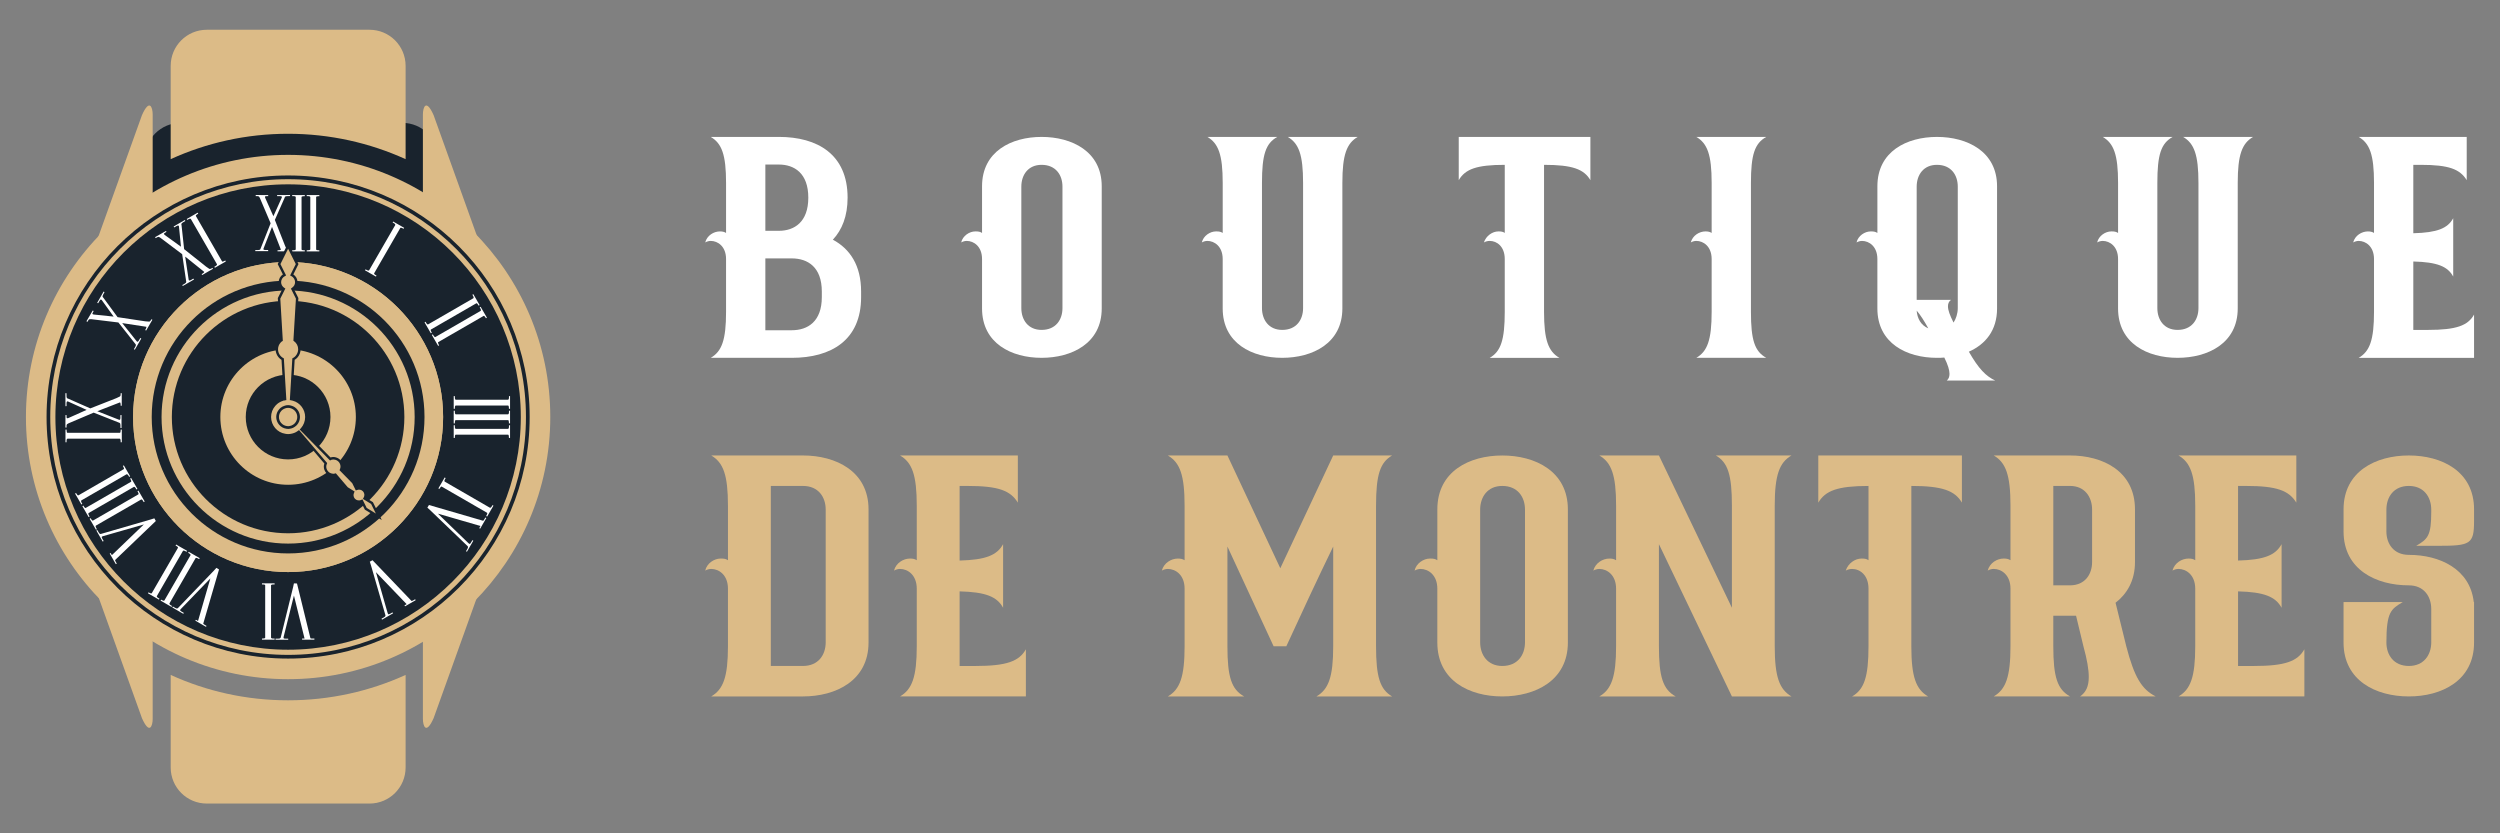 <?xml version="1.0" encoding="utf-8"?>
<!-- Generator: Adobe Illustrator 16.0.0, SVG Export Plug-In . SVG Version: 6.00 Build 0)  -->
<!DOCTYPE svg PUBLIC "-//W3C//DTD SVG 1.1//EN" "http://www.w3.org/Graphics/SVG/1.1/DTD/svg11.dtd">
<svg version="1.1" id="Calque_1" xmlns="http://www.w3.org/2000/svg" xmlns:xlink="http://www.w3.org/1999/xlink" x="0px" y="0px"
	 width="210px" height="70px" viewBox="0 0 210 70" enable-background="new 0 0 210 70" xml:space="preserve">
<rect x="0" y="0" width="210" height="70" fill="#808080" stroke="none"/>
<g>
	<g>
		<g>
			<g>
				<path fill="#FFFFFF" d="M65.425,11.5c3.247,0,5.773,1.469,5.773,5.103c0,1.549-0.464,2.706-1.238,3.531
					c1.444,0.774,2.373,2.165,2.373,4.357v0.463c0,3.634-2.526,5.104-5.826,5.104h-6.806c0.929-0.538,1.288-1.492,1.288-3.865
					v-4.432c0-1.062-0.695-1.524-1.288-1.524c-0.155,0-0.334,0.051-0.464,0.13c0.155-0.593,0.721-0.928,1.237-0.928
					c0.181,0,0.362,0.027,0.515,0.129v-4.202c0-2.369-0.359-3.323-1.288-3.865H65.425z M64.29,19.388h1.135
					c1.289,0,2.473-0.723,2.473-2.785c0-2.062-1.184-2.781-2.473-2.781H64.29V19.388z M64.29,27.74h2.217
					c1.34,0,2.526-0.724,2.526-2.786v-0.463c0-2.063-1.187-2.785-2.526-2.785H64.29V27.74z"/>
				<path fill="#FFFFFF" d="M92.545,15.647v10.262c0,2.938-2.526,4.148-5.052,4.148c-2.526,0-5.001-1.211-5.001-4.148v-4.148
					c0-1.062-0.695-1.524-1.289-1.524c-0.155,0-0.334,0.051-0.464,0.13c0.13-0.565,0.695-0.928,1.187-0.928c0.025,0,0.051,0,0.051,0
					c0.207,0,0.361,0.027,0.515,0.129v-3.92c0-2.938,2.475-4.147,5.001-4.147C90.02,11.5,92.545,12.71,92.545,15.647z
					 M85.792,15.676v10.205c0,0.982,0.568,1.831,1.701,1.831c1.187,0,1.754-0.849,1.754-1.831V15.676c0-0.979-0.567-1.83-1.754-1.83
					C86.36,13.846,85.792,14.697,85.792,15.676z"/>
				<path fill="#FFFFFF" d="M107.295,11.5c-0.981,0.542-1.289,1.496-1.289,3.865v10.516c0,0.982,0.568,1.831,1.701,1.831
					c1.187,0,1.752-0.849,1.752-1.831V15.365c0-2.369-0.36-3.323-1.289-3.865h5.877c-0.927,0.542-1.288,1.496-1.288,3.865v10.544
					c0,2.938-2.527,4.148-5.052,4.148c-2.526,0-5.001-1.211-5.001-4.148v-4.148c0-1.062-0.695-1.524-1.288-1.524
					c-0.155,0-0.336,0.051-0.464,0.13c0.128-0.565,0.695-0.928,1.185-0.928c0.027,0,0.053,0,0.053,0c0.206,0,0.36,0.027,0.515,0.129
					v-4.202c0-2.369-0.362-3.323-1.288-3.865H107.295z"/>
				<path fill="#FFFFFF" d="M133.593,11.5v3.634c-0.542-0.928-1.521-1.288-3.894-1.288v12.347c0,2.373,0.362,3.327,1.289,3.865
					h-5.85c0.928-0.538,1.261-1.492,1.261-3.865v-4.432c0-1.062-0.667-1.524-1.261-1.524c-0.181,0-0.36,0.051-0.49,0.13
					c0.181-0.565,0.723-0.928,1.212-0.928c0.024,0,0.024,0,0.053,0c0.181,0,0.357,0.027,0.486,0.129v-5.722
					c-2.369,0-3.323,0.36-3.865,1.288V11.5H133.593z"/>
				<path fill="#FFFFFF" d="M148.367,11.5c-0.977,0.542-1.288,1.496-1.288,3.865v10.827c0,2.373,0.312,3.327,1.288,3.865h-5.877
					c0.927-0.538,1.289-1.492,1.289-3.865v-4.432c0-1.062-0.696-1.524-1.289-1.524c-0.157,0-0.333,0.051-0.463,0.13
					c0.153-0.593,0.724-0.928,1.237-0.928c0.181,0,0.361,0.027,0.515,0.129v-4.202c0-2.369-0.362-3.323-1.289-3.865H148.367z"/>
				<path fill="#FFFFFF" d="M167.753,15.647v10.262c0,1.854-0.979,3.017-2.369,3.633c0.825,1.446,1.442,2.063,2.217,2.425h-4.074
					c0.157-0.13,0.231-0.311,0.231-0.565c0-0.311-0.129-0.75-0.436-1.368c-0.209,0.024-0.413,0.024-0.62,0.024
					c-2.526,0-5.002-1.211-5.002-4.148v-4.148c0-1.062-0.695-1.524-1.288-1.524c-0.153,0-0.334,0.051-0.464,0.13
					c0.13-0.565,0.695-0.928,1.187-0.928c0.023,0,0.052,0,0.052,0c0.203,0,0.36,0.027,0.514,0.129v-3.92
					c0-2.938,2.476-4.147,5.002-4.147C165.228,11.5,167.753,12.71,167.753,15.647z M161.001,15.676v9.511h2.887
					c-0.181,0.13-0.259,0.31-0.259,0.541c0,0.335,0.157,0.746,0.468,1.368c0.204-0.31,0.356-0.75,0.356-1.215V15.676
					c0-0.979-0.565-1.83-1.751-1.83C161.569,13.846,161.001,14.697,161.001,15.676z M161.979,27.583
					c-0.357-0.645-0.668-1.132-0.979-1.492C161.052,26.758,161.362,27.327,161.979,27.583z"/>
				<path fill="#FFFFFF" d="M182.505,11.5c-0.981,0.542-1.288,1.496-1.288,3.865v10.516c0,0.982,0.565,1.831,1.7,1.831
					c1.183,0,1.753-0.849,1.753-1.831V15.365c0-2.369-0.362-3.323-1.289-3.865h5.878c-0.929,0.542-1.29,1.496-1.29,3.865v10.544
					c0,2.938-2.525,4.148-5.052,4.148s-5-1.211-5-4.148v-4.148c0-1.062-0.699-1.524-1.289-1.524c-0.157,0-0.338,0.051-0.468,0.13
					c0.13-0.565,0.699-0.928,1.186-0.928c0.028,0,0.052,0,0.052,0c0.209,0,0.362,0.027,0.52,0.129v-4.202
					c0-2.369-0.361-3.323-1.289-3.865H182.505z"/>
				<path fill="#FFFFFF" d="M207.204,11.5v3.634c-0.569-0.928-1.497-1.288-3.865-1.288h-0.621v5.746
					c2.012-0.051,2.888-0.412,3.352-1.261v1.261v2.373v1.266c-0.464-0.854-1.34-1.214-3.352-1.266v5.747h1.237
					c2.373,0,3.351-0.361,3.866-1.289v3.635h-9.691c0.927-0.538,1.287-1.492,1.287-3.865v-4.432c0-1.062-0.695-1.524-1.287-1.524
					c-0.154,0-0.334,0.051-0.464,0.13c0.153-0.593,0.724-0.928,1.238-0.928c0.181,0,0.36,0.027,0.513,0.129v-4.202
					c0-2.369-0.36-3.323-1.287-3.865H207.204z"/>
			</g>
		</g>
		<g>
			<path fill="#DCBB87" d="M67.447,38.259c2.755,0,5.51,1.321,5.51,4.527v11.186c0,3.206-2.755,4.528-5.51,4.528h-7.704
				c1.011-0.591,1.405-1.632,1.405-4.217v-4.834c0-1.154-0.759-1.659-1.405-1.659c-0.168,0-0.366,0.056-0.506,0.141
				c0.141-0.621,0.759-1.013,1.292-1.013c0.03,0,0.058,0,0.058,0c0.226,0,0.394,0.026,0.561,0.141v-4.583
				c0-2.585-0.394-3.626-1.405-4.217H67.447z M64.748,55.94h2.7c1.292,0,1.911-0.928,1.911-1.993V42.812
				c0-1.066-0.619-1.993-1.911-1.993h-2.7V55.94z"/>
			<path fill="#DCBB87" d="M85.499,38.259v3.962c-0.619-1.012-1.63-1.402-4.216-1.402h-0.676v6.267
				c2.194-0.055,3.148-0.447,3.654-1.378v1.378v2.589v1.378c-0.506-0.932-1.46-1.323-3.654-1.378v6.267h1.35
				c2.587,0,3.654-0.391,4.217-1.403V58.5H75.603c1.011-0.591,1.405-1.632,1.405-4.217v-4.834c0-1.154-0.759-1.659-1.405-1.659
				c-0.168,0-0.366,0.056-0.507,0.141c0.168-0.646,0.787-1.013,1.35-1.013c0.196,0,0.394,0.026,0.562,0.141v-4.583
				c0-2.585-0.394-3.626-1.405-4.217H85.499z"/>
			<path fill="#DCBB87" d="M103.103,38.259l4.443,9.473l4.443-9.473h4.947c-1.013,0.591-1.349,1.632-1.349,4.217v11.808
				c0,2.585,0.336,3.626,1.349,4.217h-6.355c1.013-0.591,1.408-1.632,1.408-4.217v-8.376c-1.35,2.78-2.645,5.565-3.937,8.376h-1.07
				l-3.879-8.376v8.376c0,2.585,0.338,3.626,1.407,4.217h-6.411c1.011-0.591,1.407-1.632,1.407-4.217v-4.834
				c0-1.154-0.758-1.659-1.407-1.659c-0.168,0-0.366,0.056-0.506,0.141c0.17-0.646,0.789-1.013,1.349-1.013
				c0.198,0,0.394,0.026,0.563,0.141v-4.583c0-2.585-0.396-3.626-1.407-4.217H103.103z"/>
			<path fill="#DCBB87" d="M131.701,42.786v11.186c0,3.206-2.755,4.528-5.51,4.528s-5.455-1.322-5.455-4.528v-4.522
				c0-1.154-0.762-1.659-1.407-1.659c-0.166,0-0.365,0.056-0.506,0.141c0.141-0.621,0.761-1.013,1.292-1.013c0.03,0,0.06,0,0.06,0
				c0.226,0,0.392,0.026,0.562,0.141v-4.272c0-3.206,2.7-4.527,5.455-4.527S131.701,39.58,131.701,42.786z M124.333,42.812v11.136
				c0,1.065,0.621,1.993,1.858,1.993c1.292,0,1.909-0.928,1.909-1.993V42.812c0-1.066-0.617-1.993-1.909-1.993
				C124.954,40.818,124.333,41.745,124.333,42.812z"/>
			<path fill="#DCBB87" d="M139.349,38.259l6.131,12.793v-8.576c0-2.585-0.336-3.626-1.35-4.217h6.354
				c-1.012,0.591-1.407,1.632-1.407,4.217v11.808c0,2.585,0.396,3.626,1.407,4.217h-5.004l-6.131-12.793v8.576
				c0,2.585,0.341,3.626,1.406,4.217h-6.41c1.012-0.591,1.406-1.632,1.406-4.217v-4.834c0-1.154-0.76-1.659-1.406-1.659
				c-0.166,0-0.366,0.056-0.507,0.141c0.171-0.646,0.791-1.013,1.353-1.013c0.195,0,0.391,0.026,0.561,0.141v-4.583
				c0-2.585-0.395-3.626-1.406-4.217H139.349z"/>
			<path fill="#DCBB87" d="M164.799,38.259v3.962c-0.592-1.012-1.657-1.402-4.247-1.402v13.465c0,2.585,0.395,3.626,1.407,4.217
				h-6.382c1.012-0.591,1.377-1.632,1.377-4.217v-4.834c0-1.154-0.729-1.659-1.377-1.659c-0.195,0-0.396,0.056-0.535,0.141
				c0.2-0.621,0.787-1.013,1.322-1.013c0.029,0,0.029,0,0.055,0c0.199,0,0.395,0.026,0.535,0.141v-6.24
				c-2.585,0-3.626,0.391-4.217,1.402v-3.962H164.799z"/>
			<path fill="#DCBB87" d="M173.883,38.259c2.755,0,5.455,1.321,5.455,4.527v4.439c0,1.547-0.677,2.673-1.632,3.405l0.9,3.652
				c0.672,2.585,1.292,3.626,2.475,4.217h-6.356c0.48-0.336,0.731-0.816,0.731-1.632c0-0.646-0.141-1.459-0.45-2.585l-0.617-2.56
				h-0.506h-1.406v2.56c0,2.585,0.34,3.626,1.406,4.217h-6.411c1.012-0.591,1.408-1.632,1.408-4.217v-4.834
				c0-1.154-0.763-1.659-1.408-1.659c-0.17,0-0.365,0.056-0.506,0.141c0.171-0.646,0.787-1.013,1.348-1.013
				c0.199,0,0.396,0.026,0.566,0.141v-4.583c0-2.585-0.396-3.626-1.408-4.217H173.883z M172.477,42.476v6.692h1.406
				c1.236,0,1.854-0.901,1.854-1.969v-4.388c0-1.066-0.617-1.993-1.854-1.993h-1.406V42.476z"/>
			<path fill="#DCBB87" d="M192.891,38.259v3.962c-0.62-1.012-1.633-1.402-4.217-1.402h-0.677v6.267
				c2.194-0.055,3.15-0.447,3.656-1.378v1.378v2.589v1.378c-0.506-0.932-1.462-1.323-3.656-1.378v6.267h1.352
				c2.586,0,3.652-0.391,4.218-1.403V58.5h-10.573c1.012-0.591,1.406-1.632,1.406-4.217v-4.834c0-1.154-0.761-1.659-1.406-1.659
				c-0.167,0-0.366,0.056-0.507,0.141c0.171-0.646,0.787-1.013,1.354-1.013c0.195,0,0.391,0.026,0.56,0.141v-4.583
				c0-2.585-0.395-3.626-1.406-4.217H192.891z"/>
			<path fill="#DCBB87" d="M207.821,42.786v0.226v0.757c0,1.938-0.311,2.079-3.006,2.079c-0.507,0-1.127,0-1.857,0
				c0.985-0.562,1.267-0.872,1.267-2.836v-0.2c0-1.066-0.621-1.993-1.884-1.993c-1.267,0-1.884,0.927-1.884,1.993v1.828
				c0,1.041,0.617,1.969,1.884,1.969c2.585,0,5.145,1.182,5.455,3.963h0.025v3.4c0,3.206-2.726,4.528-5.48,4.528
				s-5.483-1.322-5.483-4.528v-3.4h4.978c-0.986,0.59-1.378,0.816-1.378,3.4c0,1.041,0.617,1.969,1.884,1.969
				c1.263,0,1.884-0.928,1.884-1.993v-2.786c0-1.066-0.621-1.993-1.884-1.993c-2.755,0-5.483-1.322-5.483-4.528v-1.854
				c0-3.206,2.729-4.527,5.483-4.527S207.821,39.58,207.821,42.786z"/>
		</g>
	</g>
	<g>
		<path fill="#19232D" d="M36.823,17.7v-4.347c0-1.674-1.357-3.033-3.031-3.033H15.182c-1.674,0-3.032,1.359-3.032,3.033v3.916
			c-5.687,3.859-9.424,10.378-9.424,17.771c0,11.855,9.613,21.47,21.471,21.47c11.857,0,21.469-9.614,21.469-21.47
			C45.666,27.907,42.174,21.605,36.823,17.7z"/>
		<g>
			<g>
				<g>
					<path fill="#DCBB87" d="M34.071,56.694v7.773c0,1.678-1.355,3.032-3.03,3.032H17.369c-1.675,0-3.031-1.354-3.031-3.032v-7.773
						c3.005,1.37,6.343,2.132,9.862,2.132C27.72,58.826,31.066,58.061,34.071,56.694z"/>
				</g>
			</g>
			<g>
				<g>
					<path fill="#DCBB87" d="M34.071,5.531v7.838c-3.004-1.364-6.351-2.132-9.871-2.132c-3.52,0-6.857,0.762-9.862,2.132V5.531
						c0-1.674,1.356-3.031,3.031-3.031h13.671C32.716,2.5,34.071,3.857,34.071,5.531z"/>
				</g>
			</g>
			<g>
				<g>
					<path fill="#DCBB87" d="M24.201,57.051c-12.144,0-22.022-9.877-22.022-22.022c0-12.141,9.879-22.02,22.022-22.02
						c12.143,0,22.023,9.879,22.023,22.02C46.224,47.174,36.343,57.051,24.201,57.051z M24.201,14.739
						c-11.189,0-20.29,9.102-20.29,20.289c0,11.19,9.101,20.293,20.29,20.293c11.188,0,20.291-9.103,20.291-20.293
						C44.491,23.841,35.388,14.739,24.201,14.739z"/>
				</g>
			</g>
			<g>
				<g>
					<path fill="#DCBB87" d="M24.201,55.01c-11.017,0-19.98-8.963-19.98-19.981c0-11.017,8.963-19.977,19.98-19.977
						s19.979,8.96,19.979,19.977C44.18,46.047,35.217,55.01,24.201,55.01z M24.201,15.484c-10.778,0-19.547,8.77-19.547,19.544
						c0,10.778,8.769,19.548,19.547,19.548c10.777,0,19.547-8.77,19.547-19.548C43.748,24.254,34.978,15.484,24.201,15.484z"/>
				</g>
			</g>
			<g>
				<g>
					<circle fill="#DCBB87" cx="24.2" cy="35.028" r="12.805"/>
				</g>
				<g>
					<path fill="#DCBB87" d="M24.201,48.053c-7.18,0-13.021-5.842-13.021-13.024c0-7.178,5.842-13.02,13.021-13.02
						c7.181,0,13.021,5.842,13.021,13.02C37.222,42.211,31.381,48.053,24.201,48.053z M24.201,22.441
						c-6.941,0-12.589,5.648-12.589,12.587c0,6.943,5.648,12.592,12.589,12.592c6.942,0,12.589-5.648,12.589-12.592
						C36.79,28.09,31.143,22.441,24.201,22.441z"/>
				</g>
			</g>
			<g>
				<g>
					<circle fill="#DCBB87" cx="24.2" cy="35.028" r="12.805"/>
				</g>
				<g>
					<path fill="#DCBB87" d="M24.201,48.053c-7.18,0-13.021-5.842-13.021-13.024c0-7.178,5.842-13.02,13.021-13.02
						c7.181,0,13.021,5.842,13.021,13.02C37.222,42.211,31.381,48.053,24.201,48.053z M24.201,22.441
						c-6.941,0-12.589,5.648-12.589,12.587c0,6.943,5.648,12.592,12.589,12.592c6.942,0,12.589-5.648,12.589-12.592
						C36.79,28.09,31.143,22.441,24.201,22.441z"/>
				</g>
			</g>
			<g>
				<g>
					<path fill="#19232D" d="M35.658,35.028c0,6.329-5.129,11.46-11.457,11.46c-6.327,0-11.457-5.131-11.457-11.46
						c0-6.326,5.129-11.456,11.457-11.456C30.528,23.572,35.658,28.702,35.658,35.028z"/>
				</g>
			</g>
			<g>
				<g>
					<path fill="#DCBB87" d="M24.201,45.662c-5.863,0-10.631-4.769-10.631-10.634c0-5.859,4.769-10.629,10.631-10.629
						c5.862,0,10.631,4.77,10.631,10.629C34.832,40.894,30.063,45.662,24.201,45.662z M24.201,25.266
						c-5.385,0-9.766,4.38-9.766,9.763c0,5.385,4.381,9.767,9.766,9.767c5.385,0,9.766-4.382,9.766-9.767
						C33.967,29.646,29.586,25.266,24.201,25.266z"/>
				</g>
			</g>
			<g>
				<g>
					<path fill="#DCBB87" d="M29.892,35.028c0,3.146-2.547,5.693-5.691,5.693c-3.144,0-5.691-2.548-5.691-5.693
						c0-3.141,2.547-5.689,5.691-5.689C27.345,29.339,29.892,31.888,29.892,35.028z"/>
				</g>
			</g>
			<g>
				<g>
					<g>
						<g>
							<path fill="#FFFFFF" d="M24.362,21.02v0.09h-0.953c-0.062,0-0.096,0-0.096,0v-0.09c0,0-0.017,0,0.101,0
								c0.102,0,0.152-0.022,0.182-0.05l-0.746-1.912l-0.71,1.81c-0.005,0.005-0.005,0.033-0.011,0.041
								c-0.012,0.045,0.017,0.065,0.056,0.077c0.057,0.024,0.158,0.017,0.237,0.012c0.119,0,0.102,0.005,0.102,0.005l0.005,0.092
								c0,0-0.062,0-0.123,0h-0.964l0.005-0.092c0,0,0.203,0,0.242,0c0.107,0,0.146-0.028,0.175-0.055l0.869-2.194l-0.897-2.109
								c-0.022-0.04-0.056-0.098-0.056-0.102c-0.017-0.034-0.068-0.073-0.198-0.068c-0.112,0-0.101,0-0.101,0v-0.095
								c0,0,0.039,0,0.101,0l0.947,0.008v0.087c-0.016,0-0.043,0-0.089,0c-0.118,0-0.18,0-0.18,0.068
								c0,0.004,0.011,0.046,0.017,0.078l0.688,1.542l0.705-1.565c0-0.009,0.006-0.025,0.006-0.031
								c0.012-0.04-0.017-0.067-0.051-0.08c-0.061-0.017-0.163-0.012-0.242-0.012c-0.119,0-0.102,0-0.102,0l-0.006-0.087
								c0,0,0.063,0,0.125,0l0.964-0.008v0.09c0,0-0.209,0.005-0.248,0.005c-0.112,0-0.153,0.028-0.182,0.063l-0.021,0.061
								c0,0,0,0,0,0.007l-0.824,1.868l0.863,2.191c0,0,0.135,0.275,0.135,0.284c0.018,0.038,0.068,0.072,0.187,0.072
								C24.311,21.02,24.339,21.02,24.362,21.02z"/>
						</g>
					</g>
					<g>
						<g>
							<path fill="#FFFFFF" d="M25.603,21.02v0.095h-0.958c-0.063,0-0.102,0-0.102,0V21.02c0,0-0.018,0,0.102,0
								c0.129,0,0.181-0.034,0.197-0.066c0,0,0-0.006,0-0.015v-4.393c-0.016-0.038-0.067-0.072-0.197-0.072
								c-0.12,0.007-0.102,0-0.102,0v-0.087c0,0,0.039,0,0.102,0h0.958v0.094c-0.018,0-0.045,0-0.091,0
								c-0.112,0-0.164,0.027-0.182,0.062v4.417c0.018,0.031,0.069,0.061,0.182,0.061C25.557,21.02,25.585,21.02,25.603,21.02z"/>
						</g>
					</g>
					<g>
						<g>
							<path fill="#FFFFFF" d="M26.826,21.02v0.095h-0.959c-0.063,0-0.102,0-0.102,0V21.02c0,0-0.017,0,0.102,0
								c0.129,0,0.181-0.034,0.198-0.066c0,0,0-0.006,0-0.015v-4.393c-0.017-0.038-0.068-0.072-0.198-0.072
								c-0.118,0.007-0.102,0-0.102,0v-0.087c0,0,0.039,0,0.102,0h0.959v0.094c-0.017,0-0.045,0-0.09,0
								c-0.113,0-0.163,0.027-0.18,0.062v4.417c0.017,0.031,0.067,0.061,0.18,0.061C26.78,21.02,26.809,21.02,26.826,21.02z"/>
						</g>
					</g>
				</g>
				<g>
					<g>
						<g>
							<path fill="#FFFFFF" d="M17.848,22.499l0.043,0.077l-0.824,0.479c-0.054,0.028-0.083,0.049-0.083,0.049l-0.046-0.08
								c0,0-0.014,0.008,0.088-0.05c0.088-0.051,0.121-0.097,0.131-0.135l-1.601-1.284l0.29,1.927
								c-0.002,0.005,0.012,0.029,0.01,0.038c0.013,0.044,0.05,0.051,0.089,0.04c0.06-0.009,0.145-0.063,0.21-0.109
								c0.104-0.06,0.091-0.048,0.091-0.048l0.05,0.079c0,0-0.054,0.028-0.107,0.058l-0.834,0.483l-0.041-0.079
								c0,0,0.176-0.104,0.211-0.121c0.091-0.055,0.111-0.1,0.121-0.137l-0.343-2.334l-1.832-1.379
								c-0.04-0.023-0.097-0.056-0.1-0.061c-0.031-0.02-0.094-0.028-0.206,0.041c-0.097,0.058-0.088,0.052-0.088,0.052l-0.047-0.085
								c0,0,0.034-0.019,0.087-0.05l0.824-0.47l0.044,0.078c-0.014,0.01-0.039,0.022-0.078,0.046
								c-0.103,0.059-0.157,0.092-0.123,0.15c0.003,0.004,0.032,0.034,0.053,0.062l1.365,0.986l-0.17-1.705
								c-0.004-0.011-0.008-0.027-0.011-0.03c-0.011-0.04-0.049-0.051-0.084-0.046c-0.063,0.018-0.146,0.074-0.215,0.113
								c-0.103,0.06-0.087,0.051-0.087,0.051l-0.05-0.077c0,0,0.053-0.028,0.106-0.062l0.833-0.485l0.045,0.077
								c0,0-0.178,0.109-0.212,0.129c-0.098,0.057-0.117,0.1-0.125,0.144l0.012,0.065c0,0,0,0,0.003,0.004l0.22,2.028l1.844,1.468
								c0,0,0.256,0.172,0.258,0.178c0.035,0.026,0.096,0.03,0.198-0.028C17.803,22.522,17.828,22.51,17.848,22.499z"/>
						</g>
					</g>
					<g>
						<g>
							<path fill="#FFFFFF" d="M18.922,21.878l0.047,0.084l-0.83,0.479c-0.054,0.032-0.088,0.052-0.088,0.052l-0.048-0.083
								c0,0-0.015,0.008,0.088-0.05c0.113-0.067,0.14-0.12,0.138-0.161c0,0-0.004-0.004-0.006-0.007l-2.197-3.807
								c-0.035-0.022-0.095-0.028-0.207,0.037c-0.1,0.064-0.089,0.052-0.089,0.052l-0.044-0.081c0,0,0.034-0.019,0.087-0.049
								l0.831-0.48l0.047,0.084c-0.013,0.007-0.039,0.023-0.077,0.045c-0.097,0.056-0.128,0.107-0.125,0.144l2.207,3.825
								c0.032,0.021,0.089,0.019,0.187-0.038C18.883,21.902,18.907,21.887,18.922,21.878z"/>
						</g>
					</g>
				</g>
				<g>
					<g>
						<g>
							<path fill="#FFFFFF" d="M12.722,26.814L12.8,26.86l-0.477,0.825c-0.031,0.055-0.048,0.082-0.048,0.082l-0.079-0.045
								c0,0-0.008,0.016,0.051-0.087c0.052-0.089,0.058-0.143,0.047-0.185l-2.028-0.31l1.212,1.521
								c0.001,0.007,0.026,0.021,0.029,0.031c0.033,0.03,0.066,0.019,0.097-0.012c0.048-0.035,0.094-0.129,0.127-0.198
								c0.059-0.103,0.057-0.086,0.057-0.086l0.08,0.041c0,0-0.031,0.052-0.062,0.107l-0.482,0.833l-0.075-0.047
								c0,0,0.101-0.177,0.122-0.212c0.053-0.092,0.049-0.14,0.038-0.177l-1.465-1.853l-2.275-0.276
								c-0.045,0-0.11,0.001-0.117-0.001c-0.038-0.004-0.098,0.02-0.157,0.136c-0.056,0.098-0.051,0.091-0.051,0.091l-0.083-0.05
								c0,0,0.02-0.036,0.051-0.09l0.478-0.815l0.078,0.042c-0.008,0.017-0.021,0.042-0.045,0.08
								c-0.059,0.102-0.09,0.157-0.032,0.189c0.005,0.005,0.045,0.014,0.077,0.026l1.677,0.173l-1-1.391
								c-0.01-0.005-0.022-0.02-0.026-0.021c-0.028-0.03-0.067-0.021-0.094,0.003c-0.046,0.046-0.092,0.139-0.131,0.205
								c-0.06,0.102-0.051,0.088-0.051,0.088l-0.08-0.041c0,0,0.031-0.052,0.062-0.106l0.477-0.84l0.077,0.046
								c0,0-0.098,0.184-0.119,0.22c-0.055,0.096-0.051,0.145-0.036,0.188l0.042,0.049c0,0,0,0,0.005,0.002l1.206,1.646l2.33,0.351
								c0,0,0.308,0.021,0.313,0.023c0.042,0.006,0.097-0.022,0.156-0.125C12.696,26.858,12.71,26.833,12.722,26.814z"/>
						</g>
					</g>
				</g>
				<g>
					<g>
						<g>
							<path fill="#FFFFFF" d="M10.135,36.089h0.096v0.957c0,0.063,0,0.104,0,0.104h-0.096c0,0,0,0.015,0-0.104
								c0-0.129-0.034-0.181-0.067-0.196c0,0-0.007,0-0.012,0H5.664c-0.04,0.016-0.075,0.067-0.075,0.196
								c0.007,0.118,0,0.104,0,0.104H5.5c0,0,0-0.04,0-0.104v-0.957h0.096c0,0.015,0,0.045,0,0.092c0,0.11,0.028,0.161,0.062,0.177
								h4.415c0.034-0.016,0.063-0.066,0.063-0.177C10.135,36.134,10.135,36.104,10.135,36.089z"/>
						</g>
					</g>
					<g>
						<g>
							<path fill="#FFFFFF" d="M10.135,33.031h0.091v0.954c0,0.061,0,0.097,0,0.097h-0.091c0,0,0,0.017,0-0.103
								c0-0.102-0.022-0.151-0.052-0.181l-1.911,0.744l1.81,0.711c0.005,0.005,0.034,0.005,0.04,0.011
								c0.046,0.012,0.067-0.017,0.079-0.057c0.022-0.057,0.016-0.156,0.011-0.235c0-0.119,0.005-0.102,0.005-0.102l0.091-0.007
								c0,0,0,0.062,0,0.125v0.965l-0.091-0.007c0,0,0-0.202,0-0.241c0-0.108-0.028-0.148-0.056-0.177l-2.193-0.867l-2.108,0.896
								c-0.04,0.022-0.096,0.058-0.102,0.058c-0.034,0.018-0.074,0.067-0.069,0.197c0,0.112,0,0.101,0,0.101H5.493
								c0,0,0-0.038,0-0.101L5.5,34.864h0.089c0,0.018,0,0.046,0,0.09c0,0.12,0,0.181,0.069,0.181c0.006,0,0.044-0.011,0.079-0.017
								l1.54-0.688l-1.563-0.705c-0.011,0-0.027-0.005-0.034-0.005c-0.039-0.012-0.068,0.016-0.079,0.05
								c-0.017,0.063-0.012,0.163-0.012,0.242c0,0.119,0,0.102,0,0.102L5.5,34.12c0,0,0-0.063,0-0.124l-0.007-0.965h0.091
								c0,0,0.005,0.209,0.005,0.248c0,0.113,0.029,0.152,0.063,0.182l0.062,0.023c0,0,0,0,0.006,0l1.866,0.821l2.193-0.862
								c0,0,0.277-0.136,0.283-0.136c0.04-0.017,0.074-0.067,0.074-0.186C10.135,33.083,10.135,33.054,10.135,33.031z"/>
						</g>
					</g>
				</g>
				<g>
					<g>
						<g>
							<path fill="#FFFFFF" d="M8.094,44.566l0.079-0.045c0,0,0.102,0.176,0.123,0.209c0.059,0.104,0.107,0.12,0.147,0.122
								l0.002,0.007l4.212-1.222l0.308-0.098l0.125,0.225l-3.426,3.281c0.005,0.043,0.032,0.1,0.079,0.184
								c0.006,0.01,0.012,0.021,0.017,0.028c0.06,0.104,0.05,0.087,0.05,0.087L9.732,47.39c0,0-0.018-0.027-0.049-0.08l-0.467-0.813
								l0.078-0.045l0.002,0.003c0.016,0.025,0.035,0.06,0.068,0.119c0.015,0.025,0.026,0.045,0.033,0.059l2.686-2.579l-3.448,0.988
								l0.004,0.003c0,0-0.042,0.011-0.046,0.014c-0.043,0.016-0.055,0.052-0.047,0.088c0.016,0.062,0.069,0.141,0.108,0.208
								c0.06,0.104,0.051,0.091,0.051,0.091l-0.076,0.049c0,0-0.031-0.055-0.062-0.106L8.094,44.566z"/>
						</g>
					</g>
					<g>
						<g>
							<path fill="#FFFFFF" d="M11.544,41.26l0.083-0.049l0.479,0.831c0.032,0.055,0.05,0.087,0.05,0.087l-0.083,0.047
								c0,0,0.008,0.018-0.051-0.086c-0.065-0.111-0.121-0.142-0.157-0.136c0,0-0.005,0.003-0.01,0.005l-3.804,2.195
								c-0.026,0.035-0.03,0.097,0.035,0.206c0.064,0.101,0.052,0.09,0.052,0.09L8.06,44.496c0,0-0.019-0.036-0.05-0.089l-0.48-0.83
								l0.083-0.049c0.008,0.017,0.023,0.039,0.046,0.08c0.055,0.097,0.106,0.127,0.144,0.125l3.824-2.208
								c0.021-0.033,0.02-0.091-0.036-0.188C11.567,41.299,11.552,41.275,11.544,41.26z"/>
						</g>
					</g>
					<g>
						<g>
							<path fill="#FFFFFF" d="M10.932,40.2l0.083-0.049l0.48,0.831c0.031,0.055,0.05,0.088,0.05,0.088l-0.083,0.047
								c0,0,0.008,0.017-0.05-0.087c-0.065-0.112-0.12-0.141-0.158-0.137c0,0-0.005,0.002-0.01,0.006L7.44,43.097
								c-0.025,0.033-0.03,0.094,0.035,0.206c0.064,0.099,0.052,0.087,0.052,0.087l-0.079,0.045c0,0-0.021-0.033-0.051-0.085
								l-0.479-0.834l0.084-0.046c0.007,0.015,0.022,0.038,0.044,0.079c0.056,0.096,0.107,0.125,0.145,0.123l3.823-2.207
								c0.021-0.03,0.02-0.088-0.037-0.187C10.956,40.24,10.94,40.215,10.932,40.2z"/>
						</g>
					</g>
					<g>
						<g>
							<path fill="#FFFFFF" d="M10.321,39.14l0.083-0.049l0.479,0.833c0.031,0.052,0.051,0.086,0.051,0.086l-0.083,0.048
								c0,0,0.008,0.016-0.05-0.089c-0.065-0.109-0.12-0.139-0.158-0.135c0,0-0.004,0.002-0.01,0.004L6.83,42.036
								c-0.027,0.032-0.031,0.095,0.034,0.205c0.064,0.102,0.05,0.088,0.05,0.088l-0.077,0.047c0,0-0.02-0.034-0.051-0.087
								l-0.479-0.83L6.39,41.41c0.008,0.014,0.021,0.039,0.044,0.078c0.057,0.098,0.106,0.127,0.145,0.125l3.824-2.209
								c0.021-0.029,0.02-0.088-0.037-0.188C10.343,39.18,10.33,39.153,10.321,39.14z"/>
						</g>
					</g>
				</g>
				<g>
					<g>
						<g>
							<path fill="#FFFFFF" d="M14.473,51.024l0.046-0.078c0,0,0.175,0.103,0.209,0.121c0.103,0.059,0.154,0.051,0.19,0.033
								l0.006,0.002l3.036-3.162l0.217-0.241l0.221,0.135l-1.327,4.555c0.026,0.033,0.077,0.069,0.16,0.118
								c0.011,0.005,0.021,0.012,0.029,0.017c0.103,0.06,0.088,0.051,0.088,0.051l-0.044,0.078c0,0-0.03-0.017-0.084-0.047
								l-0.811-0.469l0.046-0.077l0.004,0.002c0.025,0.014,0.059,0.034,0.117,0.066c0.023,0.015,0.044,0.026,0.059,0.034
								l1.035-3.575l-2.491,2.581l0.004,0.002c0,0-0.03,0.026-0.032,0.032c-0.033,0.033-0.023,0.071,0.001,0.099
								c0.045,0.048,0.131,0.088,0.2,0.129c0.102,0.059,0.087,0.051,0.087,0.051l-0.04,0.08c0,0-0.054-0.031-0.107-0.061
								L14.473,51.024z"/>
						</g>
					</g>
					<g>
						<g>
							<path fill="#FFFFFF" d="M15.807,46.437l0.048-0.084l0.83,0.479c0.054,0.031,0.088,0.051,0.088,0.051l-0.048,0.085
								c0,0,0.015,0.007-0.087-0.051c-0.113-0.065-0.174-0.062-0.206-0.042c0,0-0.002,0.006-0.005,0.01l-2.196,3.806
								c-0.005,0.042,0.021,0.098,0.134,0.162c0.105,0.055,0.088,0.051,0.088,0.051l-0.046,0.078c0,0-0.034-0.022-0.087-0.051
								l-0.831-0.479l0.049-0.084c0.014,0.008,0.039,0.021,0.077,0.046c0.098,0.056,0.156,0.058,0.188,0.035l2.208-3.823
								c0.003-0.037-0.027-0.086-0.125-0.145C15.847,46.461,15.822,46.443,15.807,46.437z"/>
						</g>
					</g>
					<g>
						<g>
							<path fill="#FFFFFF" d="M14.748,45.826l0.048-0.085l0.83,0.479c0.053,0.03,0.087,0.051,0.087,0.051l-0.048,0.083
								c0,0,0.015,0.008-0.087-0.051c-0.112-0.064-0.173-0.061-0.205-0.04c0,0-0.003,0.006-0.005,0.011l-2.197,3.805
								c-0.005,0.041,0.022,0.095,0.135,0.16c0.105,0.056,0.088,0.051,0.088,0.051l-0.045,0.079c0,0-0.034-0.02-0.088-0.053
								l-0.83-0.477l0.048-0.085c0.014,0.01,0.039,0.023,0.078,0.046c0.097,0.057,0.155,0.057,0.186,0.038l2.208-3.823
								c0.004-0.039-0.026-0.09-0.125-0.146C14.786,45.847,14.764,45.834,14.748,45.826z"/>
						</g>
					</g>
				</g>
				<g>
					<g>
						<g>
							<path fill="#FFFFFF" d="M23.145,53.735v-0.089c0,0,0.203,0,0.242,0c0.119,0,0.157-0.036,0.181-0.068h0.005l1.048-4.259
								l0.068-0.315l0.258,0.007l1.129,4.604c0.039,0.021,0.101,0.024,0.197,0.024c0.012,0,0.023,0,0.033,0c0.119,0,0.103,0,0.103,0
								v0.091c0,0-0.035,0-0.097,0h-0.936v-0.091h0.005c0.029,0,0.067,0,0.135,0c0.028,0,0.051,0,0.068,0l-0.893-3.613l-0.867,3.477
								h0.005c0,0-0.011,0.041-0.011,0.047c-0.011,0.047,0.017,0.073,0.051,0.086c0.062,0.016,0.158,0.012,0.237,0.012
								c0.119,0,0.101,0,0.101,0l0.005,0.089c0,0-0.062,0-0.124,0H23.145z"/>
						</g>
					</g>
					<g>
						<g>
							<path fill="#FFFFFF" d="M22.006,49.094v-0.095h0.958c0.062,0,0.102,0,0.102,0v0.095c0,0,0.017,0-0.102,0
								c-0.13,0-0.182,0.035-0.197,0.066c0,0,0,0.008,0,0.012v4.393c0.015,0.042,0.067,0.074,0.197,0.074
								c0.119-0.004,0.102,0,0.102,0v0.091c0,0-0.04,0-0.102,0h-0.958v-0.095c0.016,0,0.045,0,0.091,0
								c0.112,0,0.163-0.028,0.179-0.062v-4.417c-0.017-0.035-0.067-0.063-0.179-0.063C22.051,49.094,22.022,49.094,22.006,49.094z"
								/>
						</g>
					</g>
				</g>
				<g>
					<g>
						<g>
							<path fill="#FFFFFF" d="M32.092,52.052l-0.045-0.08c0,0,0.176-0.099,0.21-0.121c0.102-0.057,0.119-0.106,0.122-0.146
								l0.005-0.002l-1.221-4.212l-0.099-0.308l0.227-0.125l3.282,3.426c0.042-0.005,0.099-0.031,0.181-0.077
								c0.01-0.008,0.02-0.015,0.029-0.02c0.104-0.061,0.088-0.049,0.088-0.049l0.046,0.076c0,0-0.03,0.018-0.083,0.05l-0.811,0.467
								l-0.045-0.077l0.004-0.004c0.024-0.015,0.06-0.034,0.118-0.067c0.024-0.015,0.043-0.026,0.058-0.034l-2.579-2.685
								l0.987,3.446l0.006-0.003c0,0,0.01,0.042,0.013,0.046c0.012,0.044,0.052,0.056,0.087,0.049
								c0.062-0.018,0.141-0.071,0.209-0.109c0.104-0.06,0.089-0.051,0.089-0.051l0.05,0.075c0,0-0.054,0.032-0.108,0.062
								L32.092,52.052z"/>
						</g>
					</g>
				</g>
				<g>
					<g>
						<g>
							<path fill="#FFFFFF" d="M36.906,41.076l-0.083-0.049l0.479-0.83c0.031-0.054,0.05-0.09,0.05-0.09l0.084,0.05
								c0,0,0.008-0.017-0.052,0.088c-0.064,0.112-0.061,0.173-0.039,0.204c0,0,0.005,0.004,0.009,0.006l3.805,2.198
								c0.043,0.004,0.097-0.024,0.162-0.138c0.055-0.104,0.052-0.086,0.052-0.086l0.077,0.045c0,0-0.02,0.033-0.051,0.088
								l-0.479,0.83l-0.083-0.049c0.008-0.015,0.022-0.039,0.044-0.078c0.057-0.096,0.058-0.153,0.038-0.188l-3.824-2.208
								c-0.038-0.002-0.088,0.029-0.144,0.125C36.929,41.037,36.914,41.059,36.906,41.076z"/>
						</g>
					</g>
					<g>
						<g>
							<path fill="#FFFFFF" d="M39.222,46.347L39.145,46.3c0,0,0.101-0.177,0.122-0.21c0.058-0.102,0.049-0.154,0.032-0.189
								l0.002-0.005l-3.163-3.037l-0.24-0.218l0.135-0.221l4.553,1.326c0.035-0.026,0.07-0.075,0.118-0.16
								c0.006-0.009,0.011-0.019,0.017-0.028c0.059-0.103,0.052-0.089,0.052-0.089l0.077,0.046c0,0-0.016,0.03-0.047,0.082
								l-0.469,0.811l-0.077-0.046l0.002-0.003c0.014-0.024,0.035-0.057,0.068-0.116c0.014-0.025,0.025-0.046,0.033-0.06
								l-3.576-1.036l2.579,2.492l0.003-0.003c0,0,0.028,0.027,0.033,0.03c0.034,0.033,0.071,0.021,0.099-0.002
								c0.044-0.045,0.088-0.131,0.128-0.199c0.059-0.104,0.052-0.09,0.052-0.09l0.08,0.043c0,0-0.031,0.053-0.062,0.106
								L39.222,46.347z"/>
						</g>
					</g>
				</g>
				<g>
					<g>
						<g>
							<path fill="#FFFFFF" d="M38.208,34.34h-0.096v-0.961c0-0.063,0-0.101,0-0.101h0.096c0,0,0-0.017,0,0.101
								c0,0.128,0.035,0.182,0.068,0.199c0,0,0.006,0,0.012,0h4.392c0.04-0.018,0.074-0.071,0.074-0.199
								c-0.006-0.117,0-0.101,0-0.101h0.09c0,0,0,0.038,0,0.101v0.961h-0.096c0-0.018,0-0.047,0-0.092
								c0-0.113-0.028-0.162-0.063-0.182h-4.415c-0.033,0.02-0.062,0.068-0.062,0.182C38.208,34.293,38.208,34.322,38.208,34.34z"/>
						</g>
					</g>
					<g>
						<g>
							<path fill="#FFFFFF" d="M38.208,35.563h-0.096v-0.958c0-0.063,0-0.103,0-0.103h0.096c0,0,0-0.016,0,0.103
								c0,0.129,0.035,0.181,0.068,0.197c0,0,0.006,0,0.012,0h4.392c0.04-0.017,0.074-0.068,0.074-0.197
								c-0.006-0.118,0-0.103,0-0.103h0.09c0,0,0,0.04,0,0.103v0.958h-0.096c0-0.016,0-0.046,0-0.092
								c0-0.111-0.028-0.163-0.063-0.179h-4.415c-0.033,0.016-0.062,0.067-0.062,0.179C38.208,35.517,38.208,35.547,38.208,35.563z"
								/>
						</g>
					</g>
					<g>
						<g>
							<path fill="#FFFFFF" d="M38.208,36.786h-0.096v-0.959c0-0.063,0-0.104,0-0.104h0.096c0,0,0-0.015,0,0.104
								c0,0.129,0.035,0.181,0.068,0.198c0,0,0.006,0,0.012,0h4.392c0.04-0.018,0.074-0.069,0.074-0.198
								c-0.006-0.118,0-0.104,0-0.104h0.09c0,0,0,0.041,0,0.104v0.959h-0.096c0-0.017,0-0.046,0-0.09
								c0-0.114-0.028-0.164-0.063-0.182h-4.415c-0.033,0.018-0.062,0.067-0.062,0.182C38.208,36.74,38.208,36.77,38.208,36.786z"/>
						</g>
					</g>
				</g>
				<g>
					<g>
						<g>
							<path fill="#FFFFFF" d="M36.274,27.946l-0.082,0.049l-0.479-0.831c-0.031-0.053-0.051-0.088-0.051-0.088l0.083-0.049
								c0,0-0.009-0.016,0.051,0.089c0.064,0.113,0.12,0.14,0.157,0.138c0,0,0.005-0.003,0.009-0.006l3.805-2.198
								c0.026-0.032,0.029-0.094-0.036-0.206c-0.064-0.102-0.051-0.087-0.051-0.087l0.078-0.045c0,0,0.021,0.031,0.052,0.085
								l0.479,0.831l-0.083,0.049c-0.009-0.016-0.023-0.041-0.045-0.079c-0.057-0.098-0.107-0.128-0.145-0.124l-3.824,2.209
								c-0.021,0.029-0.021,0.089,0.037,0.186C36.252,27.906,36.267,27.932,36.274,27.946z"/>
						</g>
					</g>
					<g>
						<g>
							<path fill="#FFFFFF" d="M36.887,29.007l-0.083,0.047l-0.479-0.831c-0.03-0.054-0.051-0.088-0.051-0.088l0.083-0.047
								c0,0-0.008-0.014,0.05,0.086c0.066,0.114,0.12,0.143,0.158,0.14c0,0,0.006-0.003,0.01-0.006l3.805-2.197
								c0.025-0.036,0.03-0.096-0.035-0.208c-0.065-0.099-0.051-0.088-0.051-0.088l0.078-0.044c0,0,0.021,0.034,0.051,0.087
								l0.479,0.83l-0.083,0.049c-0.008-0.014-0.021-0.04-0.044-0.077c-0.057-0.099-0.105-0.128-0.144-0.127l-3.824,2.208
								c-0.021,0.031-0.02,0.09,0.036,0.188C36.864,28.968,36.879,28.99,36.887,29.007z"/>
						</g>
					</g>
				</g>
				<g>
					<g>
						<g>
							<path fill="#FFFFFF" d="M31.627,23.152l-0.048,0.083l-0.831-0.478c-0.052-0.032-0.088-0.052-0.088-0.052l0.049-0.083
								c0,0-0.014-0.009,0.088,0.051c0.111,0.064,0.172,0.061,0.204,0.038c0,0,0.003-0.003,0.006-0.007l2.197-3.806
								c0.005-0.043-0.022-0.096-0.134-0.162c-0.105-0.053-0.087-0.051-0.087-0.051l0.044-0.076c0,0,0.034,0.017,0.088,0.051
								l0.831,0.478l-0.049,0.083c-0.014-0.01-0.039-0.023-0.077-0.044c-0.099-0.056-0.157-0.059-0.188-0.038l-2.208,3.824
								c-0.001,0.038,0.028,0.089,0.126,0.144C31.589,23.13,31.613,23.145,31.627,23.152z"/>
						</g>
					</g>
				</g>
			</g>
			<g>
				<g>
					<path fill="#19232D" d="M27.759,35.028c0,1.966-1.593,3.562-3.558,3.562s-3.558-1.596-3.558-3.562
						c0-1.962,1.592-3.558,3.558-3.558S27.759,33.066,27.759,35.028z"/>
				</g>
			</g>
			<g>
				<path fill="#DCBB87" d="M31.823,43.414l-0.572-1.155l-0.628-0.387c0.128-0.205,0.118-0.477-0.055-0.665
					c-0.165-0.181-0.416-0.227-0.627-0.137l-0.002-0.003l-0.269-0.54l-1.029-1.054c0.039-0.085,0.064-0.178,0.064-0.279
					c0-0.321-0.216-0.591-0.512-0.669c-0.06-0.021-0.124-0.03-0.188-0.03c-0.064,0-0.129,0.009-0.19,0.03
					c-0.002,0-0.002,0-0.003,0.003c-0.025,0.005-0.043,0.022-0.065,0.031l-2.963-3.027l-0.422-0.43l0.047-0.811l0.248-4.129
					c0.014-0.009,0.03-0.013,0.044-0.024c0.025-0.012,0.046-0.027,0.07-0.045c0.055-0.042,0.104-0.086,0.147-0.136
					c0.144-0.166,0.232-0.383,0.232-0.62c0-0.318-0.159-0.598-0.398-0.767l0.21-3.51l-0.388-0.778l-0.006-0.011
					c0.19-0.122,0.324-0.325,0.324-0.567c0-0.271-0.159-0.498-0.383-0.612l0.453-0.909l-0.76-1.518l-0.76,1.518l0.455,0.909
					c-0.226,0.114-0.384,0.342-0.384,0.612c0,0.241,0.132,0.444,0.323,0.567l-0.006,0.011l-0.388,0.778l0.21,3.519
					c-0.017,0.011-0.038,0.013-0.053,0.025c-0.029,0.029-0.055,0.055-0.083,0.081c-0.008,0.012-0.019,0.021-0.029,0.032
					c-0.145,0.164-0.232,0.38-0.232,0.619c0,0.356,0.199,0.668,0.493,0.828l0.246,4.126l0.028,0.462l-0.311-0.317
					c-0.022,0.021-0.044,0.043-0.066,0.064c-0.007,0.008-0.016,0.016-0.023,0.027l0.416,0.486l0.046,0.773
					c0.038,0.012,0.079,0.014,0.119,0.014c0.04,0,0.079-0.002,0.118-0.014l0.024-0.411l0.261,0.306l2.76,3.237
					c-0.038,0.084-0.063,0.178-0.063,0.274c0,0.351,0.258,0.642,0.593,0.691c0.035,0.01,0.072,0.011,0.108,0.011
					c0.037,0,0.073-0.001,0.107-0.011c0.022-0.002,0.041-0.011,0.063-0.015l0.97,1.136l0.512,0.316l0.003,0.003
					c-0.105,0.202-0.085,0.456,0.079,0.636c0.174,0.19,0.442,0.224,0.661,0.118l0.327,0.659L31.823,43.414z"/>
				<path fill="#19232D" d="M32.072,43.685l-1.425-0.874l-0.299-0.601c-0.246,0.078-0.515,0.009-0.686-0.179
					c-0.165-0.179-0.213-0.436-0.132-0.667l-0.465-0.291l-0.927-1.087c-0.005,0-0.01,0.001-0.013,0.001
					c-0.066,0.02-0.164,0.022-0.256-0.006c-0.375-0.052-0.669-0.394-0.669-0.787c0-0.083,0.016-0.169,0.047-0.256l-2.815-3.304
					l-0.013,0.236l-0.074,0.018c-0.084,0.018-0.203,0.018-0.287,0l-0.073-0.018l-0.047-0.816l-0.449-0.524l0.07-0.087
					c0.036-0.036,0.058-0.061,0.083-0.082l0.074-0.066l0.186,0.192l-0.255-4.259c-0.306-0.192-0.496-0.53-0.496-0.891
					c0-0.257,0.093-0.5,0.26-0.687l0.102,0.037l-0.08-0.062l0.038-0.039c0.018-0.02,0.037-0.038,0.059-0.058
					c0.004-0.004,0.008-0.007,0.014-0.01l-0.208-3.479l0.012-0.023l0.356-0.712c-0.189-0.154-0.295-0.367-0.295-0.602
					c0-0.262,0.133-0.504,0.352-0.65l-0.436-0.871l0.023-0.045l0.852-1.7l0.873,1.745l-0.433,0.871
					c0.219,0.146,0.352,0.389,0.352,0.65c0,0.232-0.11,0.449-0.294,0.602l0.366,0.735l-0.002,0.028l-0.206,3.452
					c0.248,0.197,0.395,0.498,0.395,0.815c0,0.252-0.091,0.496-0.256,0.686c-0.046,0.052-0.098,0.102-0.165,0.152
					c-0.031,0.021-0.053,0.037-0.078,0.05l-0.289,4.838l3.293,3.363l0.001-0.002l0.036-0.001c0.13-0.044,0.299-0.041,0.429,0.003
					c0.34,0.091,0.582,0.408,0.582,0.768c0,0.085-0.017,0.171-0.048,0.257l1.003,1.03l0.229,0.465
					c0.232-0.063,0.489,0.012,0.652,0.19c0.175,0.191,0.217,0.462,0.113,0.701l0.572,0.349L32.072,43.685z M30.804,42.668
					l0.769,0.472l-0.4-0.811l-0.69-0.422l0.053-0.089c0.111-0.175,0.093-0.396-0.043-0.543c-0.128-0.142-0.335-0.184-0.514-0.111
					l-0.088,0.039l-0.305-0.616l-1.067-1.091l0.028-0.062c0.037-0.083,0.055-0.164,0.055-0.24c0-0.268-0.179-0.503-0.436-0.572
					c-0.094-0.032-0.205-0.03-0.293-0.009l-0.001,0.002l-0.036,0.01c-0.024,0.015-0.039,0.022-0.054,0.029l-0.063,0.025
					l-0.048-0.048l-3.248-3.319l3.06,3.588l-0.024,0.06c-0.037,0.082-0.054,0.158-0.054,0.234c0,0.296,0.217,0.549,0.506,0.589
					c0.069,0.019,0.132,0.016,0.174,0.004l0.125-0.031l1,1.172l0.579,0.358l-0.039,0.086c-0.092,0.176-0.067,0.379,0.063,0.522
					c0.134,0.145,0.359,0.186,0.541,0.093l0.091-0.045L30.804,42.668z M24.18,35.698c0.013,0.001,0.03,0,0.043,0l0.333-5.596
					l0.099-0.056c0.012-0.003,0.023-0.013,0.037-0.023c0.071-0.052,0.112-0.091,0.147-0.135c0.133-0.153,0.207-0.349,0.207-0.551
					c0-0.275-0.13-0.522-0.355-0.684l-0.046-0.031l0.212-3.539l-0.418-0.836l0.072-0.061c0.175-0.113,0.275-0.288,0.275-0.482
					c0-0.219-0.125-0.42-0.327-0.52L24.37,23.14l0.476-0.956l-0.645-1.289l-0.645,1.289l0.477,0.956l-0.09,0.046
					c-0.203,0.1-0.329,0.301-0.329,0.52c0,0.193,0.102,0.369,0.277,0.483l0.081,0.051l-0.047,0.085l-0.38,0.76l0.212,3.549
					l-0.092,0.055c-0.018,0.013-0.035,0.029-0.051,0.045l-0.051,0.053c-0.133,0.149-0.208,0.347-0.208,0.553
					c0,0.308,0.169,0.59,0.439,0.738l0.05,0.027L24.18,35.698z"/>
			</g>
			<g>
				<g>
					<g>
						<path fill="#19232D" d="M25.414,35.027c0,0.303-0.112,0.586-0.295,0.796c-0.057,0.066-0.12,0.122-0.19,0.175
							c-0.03,0.021-0.057,0.043-0.091,0.061c-0.063,0.043-0.134,0.079-0.213,0.106c-0.075,0.028-0.154,0.051-0.235,0.059
							c-0.06,0.02-0.124,0.021-0.187,0.021c-0.063,0-0.127-0.002-0.188-0.021c-0.583-0.083-1.029-0.589-1.029-1.196
							c0-0.305,0.112-0.582,0.299-0.791c0.01-0.015,0.026-0.025,0.037-0.041c0.035-0.034,0.068-0.068,0.106-0.101
							c0.127-0.105,0.276-0.182,0.437-0.227c0.004-0.002,0.004-0.002,0.008-0.002c0.104-0.034,0.216-0.05,0.329-0.05
							c0.111,0,0.22,0.016,0.325,0.05C25.04,34.004,25.414,34.472,25.414,35.027z"/>
					</g>
					<g>
						<path fill="#DCBB87" d="M24.203,36.461c-0.06,0-0.149-0.002-0.24-0.024c-0.671-0.099-1.192-0.703-1.192-1.409
							c0-0.346,0.125-0.679,0.354-0.936l0.032-0.034c0.054-0.057,0.088-0.09,0.127-0.125c0.141-0.116,0.297-0.201,0.471-0.257
							l0.026-0.023l0.056-0.001c0.235-0.069,0.523-0.068,0.758,0.008c0.605,0.163,1.037,0.728,1.037,1.368
							c0,0.349-0.125,0.68-0.349,0.936c-0.06,0.073-0.132,0.14-0.226,0.208c-0.042,0.034-0.08,0.061-0.129,0.085
							c-0.037,0.03-0.121,0.073-0.226,0.113c-0.108,0.037-0.195,0.062-0.282,0.073C24.352,36.459,24.262,36.461,24.203,36.461z
							 M23.978,34.06l-0.002,0.003l-0.052,0.014c-0.136,0.039-0.257,0.101-0.358,0.184c-0.026,0.024-0.055,0.054-0.085,0.083
							l-0.033,0.036c-0.158,0.177-0.245,0.409-0.245,0.648c0,0.49,0.363,0.913,0.844,0.985c0.109,0.024,0.223,0.02,0.29,0.003
							c0.082-0.012,0.143-0.026,0.217-0.055c0.065-0.023,0.118-0.051,0.159-0.081l0.067-0.042c0.084-0.062,0.131-0.104,0.173-0.153
							c0.159-0.183,0.244-0.415,0.244-0.657c0-0.446-0.298-0.839-0.727-0.953C24.306,34.021,24.127,34.021,23.978,34.06z"/>
					</g>
				</g>
				<g>
					<g>
						<path fill="#DCBB87" d="M24.97,35.028c0,0.192-0.071,0.37-0.188,0.504c-0.036,0.043-0.076,0.08-0.121,0.112
							c-0.018,0.013-0.035,0.028-0.056,0.038c-0.04,0.027-0.085,0.051-0.135,0.068c-0.047,0.016-0.098,0.031-0.15,0.037
							c-0.039,0.012-0.078,0.014-0.118,0.014c-0.041,0-0.082-0.002-0.119-0.014c-0.369-0.053-0.652-0.377-0.652-0.76
							c0-0.194,0.071-0.368,0.19-0.5c0.007-0.012,0.016-0.02,0.023-0.027c0.021-0.021,0.043-0.044,0.066-0.064
							c0.082-0.066,0.176-0.114,0.278-0.143c0.001-0.002,0.001-0.002,0.004-0.002c0.067-0.023,0.138-0.031,0.21-0.031
							c0.07,0,0.14,0.008,0.206,0.031C24.733,34.379,24.97,34.675,24.97,35.028z"/>
					</g>
				</g>
			</g>
			<g>
				<g>
					<path fill="#DCBB87" d="M12.825,16.559V9.623c0-0.629-0.273-1.363-0.901,0.052L7.697,21.45L12.825,16.559z"/>
				</g>
			</g>
			<g>
				<g>
					<path fill="#DCBB87" d="M35.523,16.559V9.623c0-0.629,0.273-1.363,0.901,0.052l4.225,11.775L35.523,16.559z"/>
				</g>
			</g>
			<g>
				<g>
					<path fill="#DCBB87" d="M12.825,53.438v6.939c0,0.628-0.273,1.362-0.901-0.052L7.697,48.55L12.825,53.438z"/>
				</g>
			</g>
			<g>
				<g>
					<path fill="#DCBB87" d="M35.523,53.438v6.939c0,0.628,0.273,1.362,0.901-0.052l4.225-11.775L35.523,53.438z"/>
				</g>
			</g>
		</g>
	</g>
</g>
</svg>
